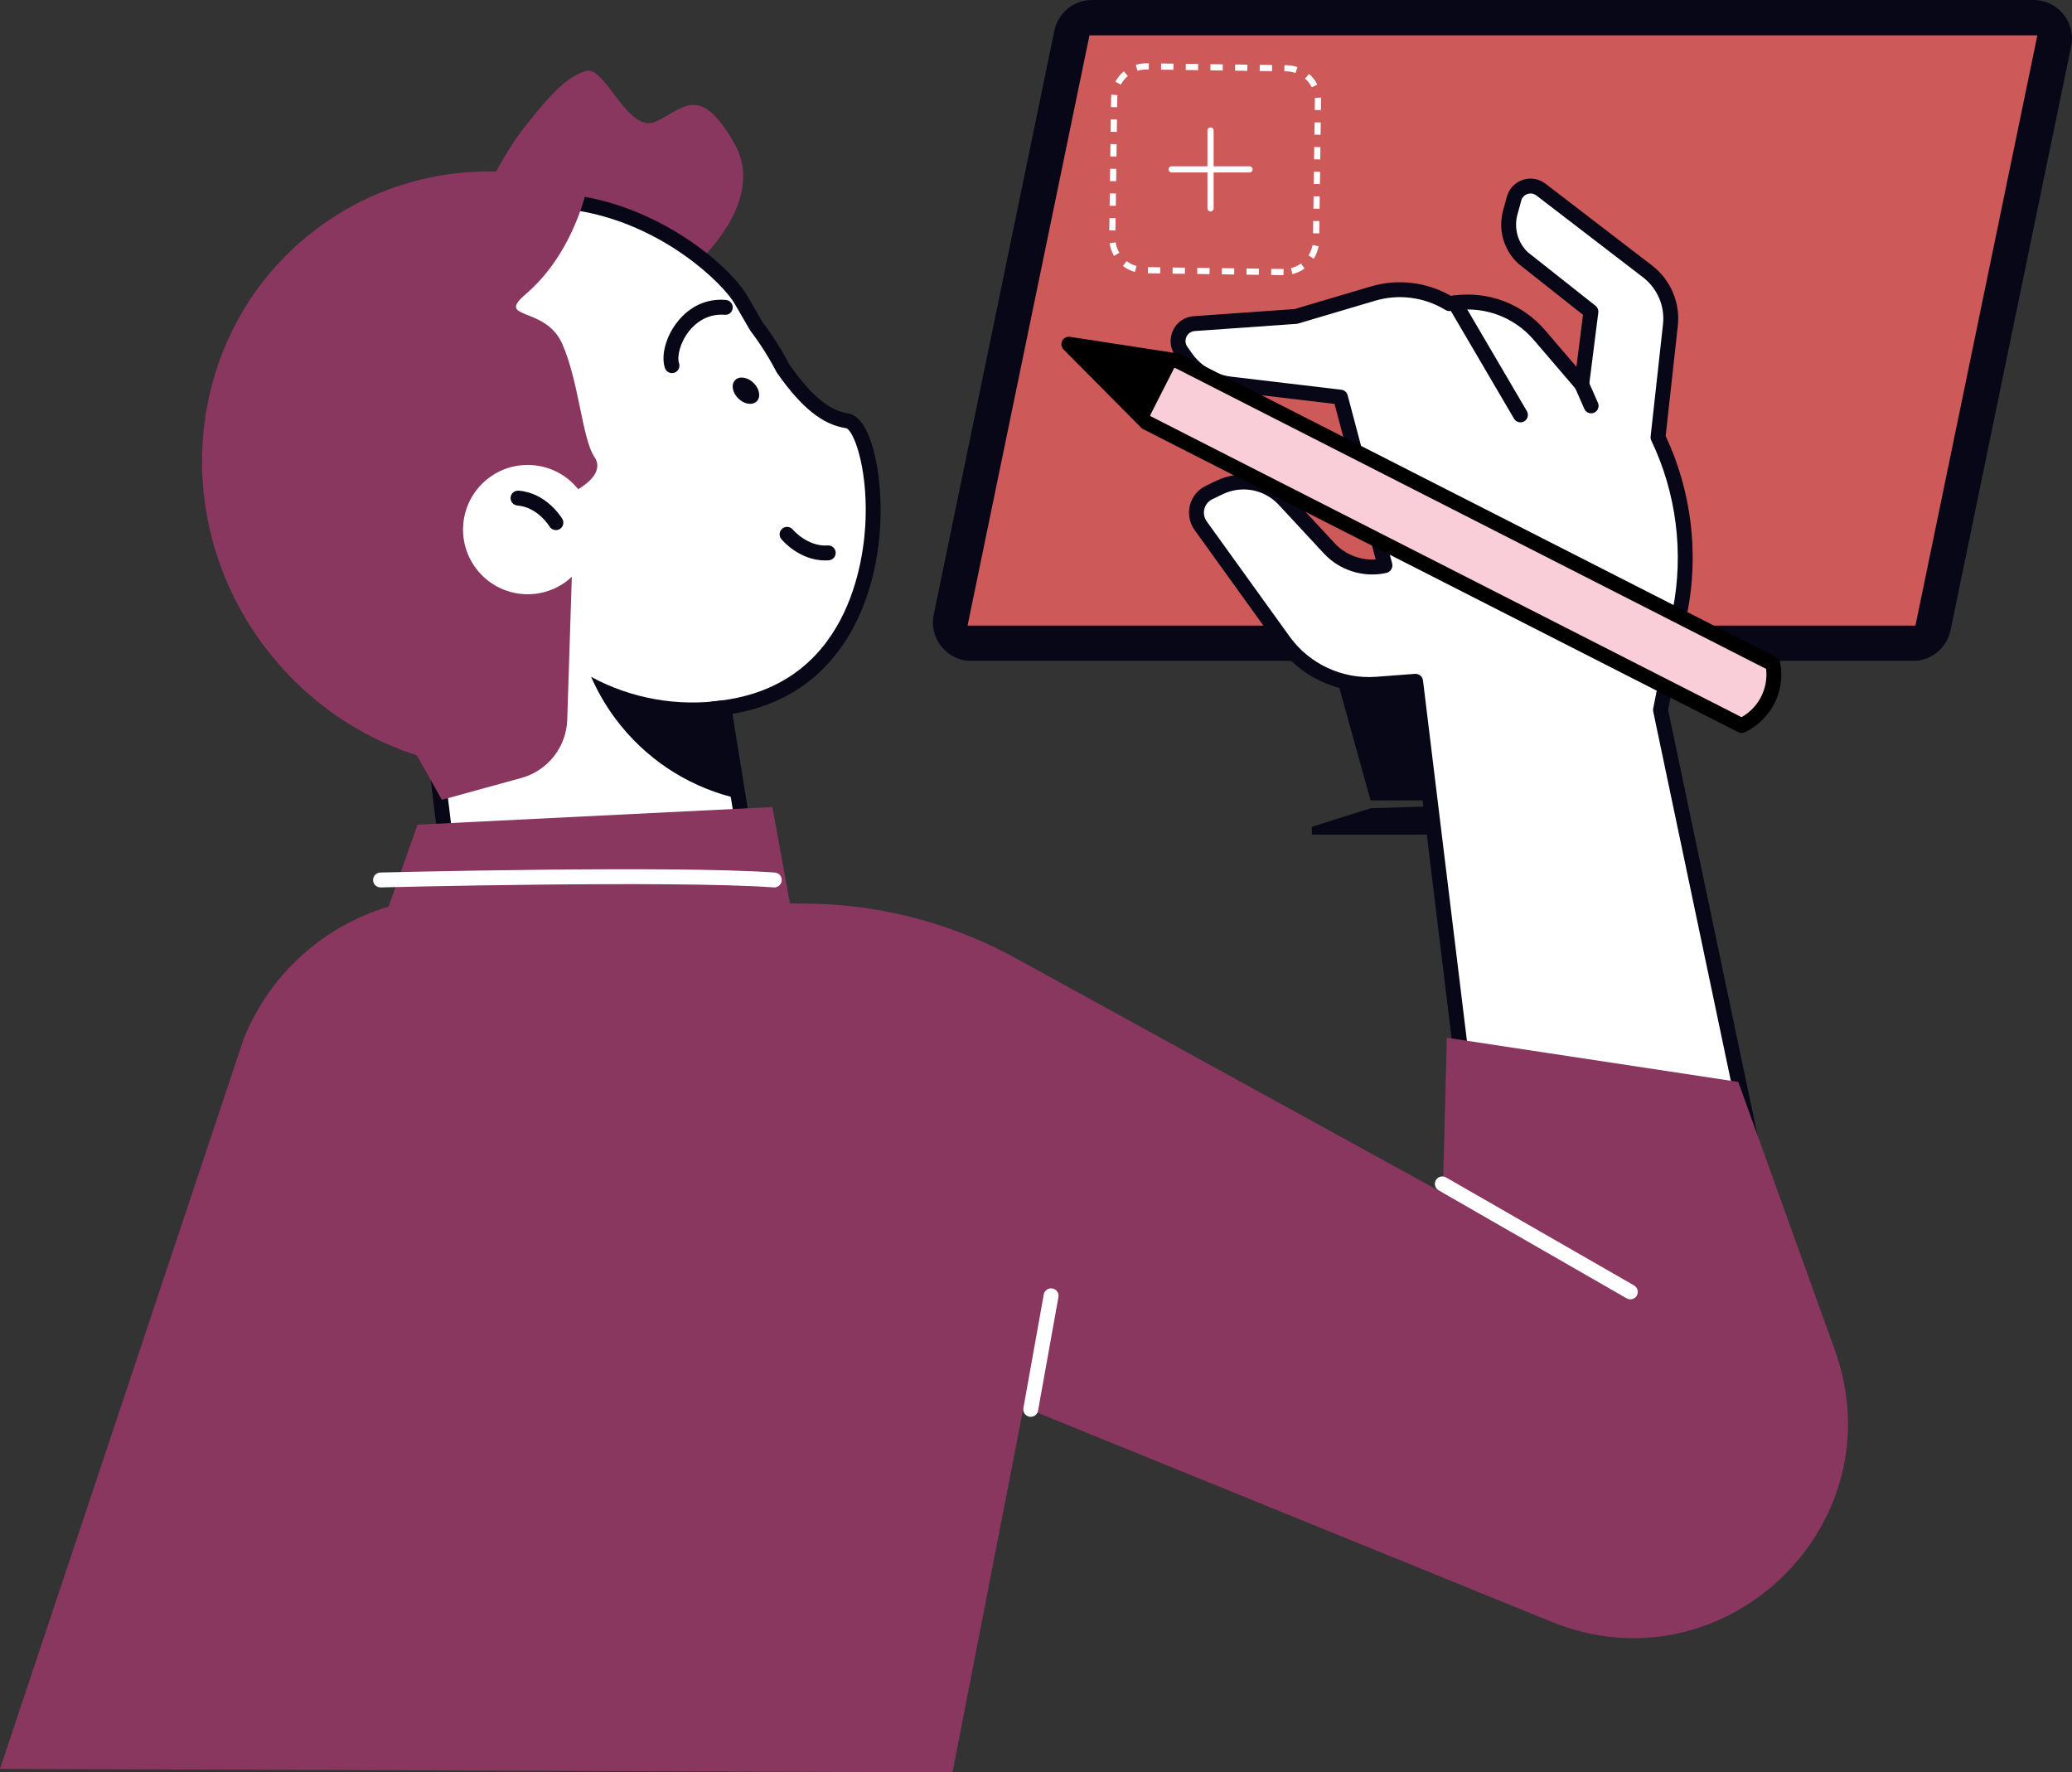 <?xml version="1.0" encoding="UTF-8" standalone="no"?>
<svg
   width="4522.473"
   height="3868.368"
   viewBox="0 0 4522.473 3868.369"
   version="1.1"
   xml:space="preserve"
   style="clip-rule:evenodd;fill-rule:evenodd;stroke-linejoin:round;stroke-miterlimit:2"
   id="svg46"
   xmlns="http://www.w3.org/2000/svg"
   xmlns:svg="http://www.w3.org/2000/svg"><rect x="0" y="0" width="4522.473" height="3868.369" fill="#333333" stroke="none"/><defs
   id="defs46"><clipPath
     clipPathUnits="userSpaceOnUse"
     id="clipPath320"><path
       d="M 0,1370.621 H 6602.935 V 0 H 0 Z"
       transform="translate(-4174.055,-427.284)"
       id="path320" /></clipPath><clipPath
     clipPathUnits="userSpaceOnUse"
     id="clipPath324"><path
       d="M 0,1370.621 H 6602.935 V 0 H 0 Z"
       transform="translate(-4174.055,-425.51)"
       id="path324" /></clipPath><clipPath
     clipPathUnits="userSpaceOnUse"
     id="clipPath326"><path
       d="M 0,1370.621 H 6602.935 V 0 H 0 Z"
       transform="translate(-4051.248,-458.875)"
       id="path326" /></clipPath><clipPath
     clipPathUnits="userSpaceOnUse"
     id="clipPath328"><path
       d="M 0,1370.621 H 6602.935 V 0 H 0 Z"
       transform="translate(-4049.868,-465.875)"
       id="path328" /></clipPath><clipPath
     clipPathUnits="userSpaceOnUse"
     id="clipPath330"><path
       d="M 0,1370.621 H 6602.935 V 0 H 0 Z"
       transform="translate(-4050.683,-466.875)"
       id="path330" /></clipPath><clipPath
     clipPathUnits="userSpaceOnUse"
     id="clipPath2298-1"><path
       d="M 0,1370.621 H 6602.935 V 0 H 0 Z"
       transform="translate(-3420.646,-321.093)"
       id="path2298-2" /></clipPath><clipPath
     clipPathUnits="userSpaceOnUse"
     id="clipPath2300-2"><path
       d="M 0,1370.621 H 6602.935 V 0 H 0 Z"
       transform="translate(-3375.482,-338.569)"
       id="path2300-1" /></clipPath><clipPath
     clipPathUnits="userSpaceOnUse"
     id="clipPath2302-8"><path
       d="M 0,1370.621 H 6602.935 V 0 H 0 Z"
       transform="translate(-3376.841,-307.832)"
       id="path2302-5" /></clipPath><clipPath
     clipPathUnits="userSpaceOnUse"
     id="clipPath2304-7"><path
       d="M 0,1370.621 H 6602.935 V 0 H 0 Z"
       transform="translate(-3367.35,-309.048)"
       id="path2304-9" /></clipPath><clipPath
     clipPathUnits="userSpaceOnUse"
     id="clipPath2306-2"><path
       d="M 0,1370.621 H 6602.935 V 0 H 0 Z"
       transform="translate(-3342.94,-275.381)"
       id="path2306-6" /></clipPath><clipPath
     clipPathUnits="userSpaceOnUse"
     id="clipPath2308-4"><path
       d="M 0,1370.621 H 6602.935 V 0 H 0 Z"
       transform="translate(-3342.94,-275.381)"
       id="path2308-9" /></clipPath><clipPath
     clipPathUnits="userSpaceOnUse"
     id="clipPath2310-0"><path
       d="M 0,1370.621 H 6602.935 V 0 H 0 Z"
       transform="translate(-3343.851,-274.723)"
       id="path2310-7" /></clipPath><clipPath
     clipPathUnits="userSpaceOnUse"
     id="clipPath2312-9"><path
       d="M 0,1370.621 H 6602.935 V 0 H 0 Z"
       transform="translate(-3516.95,-216.499)"
       id="path2312-3" /></clipPath><clipPath
     clipPathUnits="userSpaceOnUse"
     id="clipPath2314-3"><path
       d="M 0,1370.621 H 6602.935 V 0 H 0 Z"
       transform="translate(-3480.189,-240.77)"
       id="path2314-9" /></clipPath><clipPath
     clipPathUnits="userSpaceOnUse"
     id="clipPath2316-8"><path
       d="M 0,1370.621 H 6602.935 V 0 H 0 Z"
       transform="translate(-3518.599,-329.064)"
       id="path2316-1" /></clipPath><clipPath
     clipPathUnits="userSpaceOnUse"
     id="clipPath2318-2"><path
       d="M 0,1370.621 H 6602.935 V 0 H 0 Z"
       transform="translate(-3511.895,-262.076)"
       id="path2318-2" /></clipPath><clipPath
     clipPathUnits="userSpaceOnUse"
     id="clipPath2320-2"><path
       d="M 0,1370.621 H 6602.935 V 0 H 0 Z"
       transform="translate(-3511.894,-261.077)"
       id="path2320-0" /></clipPath><clipPath
     clipPathUnits="userSpaceOnUse"
     id="clipPath2322-3"><path
       d="M 0,1370.621 H 6602.935 V 0 H 0 Z"
       transform="translate(-3539.655,-332.914)"
       id="path2322-2" /></clipPath><clipPath
     clipPathUnits="userSpaceOnUse"
     id="clipPath2324-9"><path
       d="M 0,1370.621 H 6602.935 V 0 H 0 Z"
       transform="translate(-3505.518,-318.373)"
       id="path2324-1" /></clipPath><clipPath
     clipPathUnits="userSpaceOnUse"
     id="clipPath2326-1"><path
       d="M 0,1370.621 H 6602.935 V 0 H 0 Z"
       transform="translate(-3470.215,-289.29)"
       id="path2326-1" /></clipPath><clipPath
     clipPathUnits="userSpaceOnUse"
     id="clipPath2328-1"><path
       d="M 0,1370.621 H 6602.935 V 0 H 0 Z"
       transform="translate(-3506.371,-293.362)"
       id="path2328-1" /></clipPath><clipPath
     clipPathUnits="userSpaceOnUse"
     id="clipPath2330-1"><path
       d="M 0,1370.621 H 6602.935 V 0 H 0 Z"
       transform="translate(-3490.784,-314.447)"
       id="path2330-3" /></clipPath><clipPath
     clipPathUnits="userSpaceOnUse"
     id="clipPath2332-6"><path
       d="M 0,1370.621 H 6602.935 V 0 H 0 Z"
       transform="translate(-3481.873,-311.035)"
       id="path2332-0" /></clipPath><clipPath
     clipPathUnits="userSpaceOnUse"
     id="clipPath2334-8"><path
       d="M 0,1370.621 H 6602.935 V 0 H 0 Z"
       transform="translate(-3483.989,-270.497)"
       id="path2334-4" /></clipPath><clipPath
     clipPathUnits="userSpaceOnUse"
     id="clipPath2336-2"><path
       d="M 0,1370.621 H 6602.935 V 0 H 0 Z"
       transform="translate(-3581.024,-129.13)"
       id="path2336-5" /></clipPath><clipPath
     clipPathUnits="userSpaceOnUse"
     id="clipPath2338-5"><path
       d="M 0,1370.621 H 6602.935 V 0 H 0 Z"
       transform="translate(-3443.564,-176.717)"
       id="path2338-0" /></clipPath><clipPath
     clipPathUnits="userSpaceOnUse"
     id="clipPath2340-8"><path
       d="M 0,1370.621 H 6602.935 V 0 H 0 Z"
       transform="translate(-3361.02,-189.975)"
       id="path2340-2" /></clipPath><clipPath
     clipPathUnits="userSpaceOnUse"
     id="clipPath2342-7"><path
       d="M 0,1370.621 H 6602.935 V 0 H 0 Z"
       transform="translate(-3473.308,-234.226)"
       id="path2342-5" /></clipPath><clipPath
     clipPathUnits="userSpaceOnUse"
     id="clipPath2344-5"><path
       d="M 0,1370.621 H 6602.935 V 0 H 0 Z"
       transform="translate(-3477.048,-245.381)"
       id="path2344-8" /></clipPath><clipPath
     clipPathUnits="userSpaceOnUse"
     id="clipPath204-5"><path
       d="M 0,1370.621 H 6602.935 V 0 H 0 Z"
       transform="translate(-3315.414,-354.467)"
       id="path204-4" /></clipPath><clipPath
     clipPathUnits="userSpaceOnUse"
     id="clipPath206-4"><path
       d="M 0,1370.621 H 6602.935 V 0 H 0 Z"
       transform="translate(-3328.255,-354.467)"
       id="path206-4" /></clipPath><clipPath
     clipPathUnits="userSpaceOnUse"
     id="clipPath208-5"><path
       d="M 0,1370.621 H 6602.935 V 0 H 0 Z"
       transform="translate(-3341.096,-354.467)"
       id="path208-8" /></clipPath><clipPath
     clipPathUnits="userSpaceOnUse"
     id="clipPath2364"><path
       d="M 0,1370.621 H 6602.935 V 0 H 0 Z"
       transform="translate(-5472.999,-532.113)"
       id="path2364" /></clipPath><clipPath
     clipPathUnits="userSpaceOnUse"
     id="clipPath2406"><path
       d="M 0,1370.621 H 6602.935 V 0 H 0 Z"
       transform="translate(-5485.031,-512.496)"
       id="path2406" /></clipPath><clipPath
     clipPathUnits="userSpaceOnUse"
     id="clipPath2408"><path
       d="M 0,1370.621 H 6602.935 V 0 H 0 Z"
       transform="translate(-5485.031,-486.223)"
       id="path2408" /></clipPath><clipPath
     clipPathUnits="userSpaceOnUse"
     id="clipPath2410"><path
       d="M 0,1370.621 H 6602.935 V 0 H 0 Z"
       transform="translate(-5497.668,-499.86)"
       id="path2410" /></clipPath><clipPath
     clipPathUnits="userSpaceOnUse"
     id="clipPath2412"><path
       d="M 0,1370.621 H 6602.935 V 0 H 0 Z"
       transform="translate(-5497.668,-498.86)"
       id="path2412" /></clipPath></defs>
    
    
    
    
    
    
    
    
    
    
    
    
    
    
    
    
    
    
    
    
    
    
    
    
    
    
    
    
    
    
    
    
    
    
    
    
    
    
    
    
    
    
    
    
    
    
<path
   id="path319"
   d="m 0,0 h -55.867 l 13.302,47.886 h 55.867 z"
   style="fill:#080717 icc-color(sRGB-IEC61966-2, 0.1, 0.031, 0.027, 0.09);fill-opacity:1;fill-rule:nonzero;stroke:none"
   transform="matrix(-9.639,0,0,-9.639,2991.531,1747.009)"
   clip-path="url(#clipPath320)" /><path
   id="path323"
   d="M 0,0 -55.867,1.773 V 0 l 13.302,-5.986 h 55.867 v 1.774 z"
   style="fill:#080717 icc-color(sRGB-IEC61966-2, 0.1, 0.031, 0.027, 0.09);fill-opacity:1;fill-rule:nonzero;stroke:none"
   transform="matrix(-9.639,0,0,-9.639,2991.531,1764.104)"
   clip-path="url(#clipPath324)" /><path
   id="path325"
   d="m 0,0 h 213.221 c 5.509,0 9.629,5.058 8.515,10.453 l -27.319,132.259 c -0.834,4.038 -4.39,6.935 -8.514,6.935 H -27.319 c -5.509,0 -9.629,-5.058 -8.514,-10.453 L -8.515,6.936 C -7.681,2.897 -4.124,0 0,0"
   style="fill:#080717 icc-color(sRGB-IEC61966-2, 0.1, 0.031, 0.027, 0.09);fill-opacity:1;fill-rule:nonzero;stroke:none"
   transform="matrix(-9.639,0,0,-9.639,4175.303,1442.491)"
   clip-path="url(#clipPath326)" /><path
   id="path327"
   d="M 0,0 -28.019,135.648 H 188.663 L 216.682,0 Z"
   style="fill:#ce5959;fill-opacity:1;fill-rule:nonzero;stroke:none"
   transform="matrix(-9.639,0,0,-9.639,4188.605,1375.015)"
   clip-path="url(#clipPath328)" /><path
   id="path329"
   d="M 0,0 H 214.64 L 187.034,133.647 H -27.605 Z M 215.867,-2 H -0.814 c -0.475,0 -0.884,0.333 -0.98,0.798 l -28.018,135.647 c -0.061,0.294 0.014,0.601 0.204,0.834 0.19,0.233 0.474,0.368 0.775,0.368 h 216.682 c 0.474,0 0.883,-0.333 0.979,-0.797 L 216.847,-0.798 c 0.06,-0.294 -0.014,-0.6 -0.204,-0.834 C 216.453,-1.864 216.168,-2 215.867,-2"
   style="fill:#080717 icc-color(sRGB-IEC61966-2, 0.1, 0.031, 0.027, 0.09);fill-opacity:1;fill-rule:nonzero;stroke:none"
   transform="matrix(-9.639,0,0,-9.639,4180.756,1365.374)"
   clip-path="url(#clipPath330)" /><path
   id="path2297"
   d="m 0,0 -13.646,0.963 -10.359,3.07 c -3.393,1.005 -7.052,0.55 -10.096,-1.255 l -0.158,-0.094 -0.724,0.099 c -4.28,0.584 -8.563,-1.044 -11.372,-4.325 l -5.674,-6.624 -1.237,9.78 9.082,7.181 c 1.682,1.567 2.353,3.938 1.742,6.154 l -0.508,1.843 c -0.433,1.567 -2.313,2.197 -3.602,1.208 L -60.883,6.998 c -2.204,-1.692 -3.365,-4.413 -3.059,-7.176 l 1.665,-15.093 c -3.483,-7.26 -4.521,-15.453 -2.958,-23.353 l 2.624,-13.258 -12.137,-57.758 37.687,1.386 7.341,60.225 5.252,-0.399 c 4.879,-0.371 9.6,1.826 12.458,5.797 l 11.151,15.489 c 1.094,1.519 0.549,3.659 -1.139,4.469 l -1.384,0.664 c -2.949,1.417 -6.477,0.747 -8.701,-1.652 l -6.047,-6.518 c -1.892,-2.04 -4.723,-2.926 -7.44,-2.328 l -0.044,0.009 5.983,22.628 14.771,1.753 c 2.43,0.289 4.622,1.599 6.026,3.603 l 0.586,0.836 C 2.796,-2.188 1.815,-0.128 0,0"
   style="fill:#ffffff;fill-opacity:1;fill-rule:nonzero;stroke:none"
   transform="matrix(-16.253,0,0,-16.253,2606.681,706.321)"
   clip-path="url(#clipPath2298-1)" /><path
   id="path2299"
   d="M 0,0 C -0.278,0 -0.548,-0.092 -0.779,-0.269 L -15.11,-11.27 c -1.914,-1.471 -2.939,-3.875 -2.674,-6.274 l 1.665,-15.093 c 0.021,-0.185 -0.011,-0.373 -0.092,-0.542 -3.368,-7.018 -4.39,-15.09 -2.879,-22.726 l 2.624,-13.258 c 0.027,-0.132 0.026,-0.269 -0.002,-0.4 l -11.874,-56.507 35.555,1.308 7.238,59.378 c 0.065,0.531 0.538,0.902 1.069,0.876 l 5.252,-0.398 c 4.498,-0.336 8.934,1.72 11.571,5.384 l 11.151,15.488 c 0.348,0.483 0.463,1.092 0.316,1.67 -0.148,0.577 -0.54,1.056 -1.078,1.314 l -1.383,0.664 c -2.569,1.232 -5.598,0.658 -7.535,-1.43 l -6.047,-6.518 c -2.123,-2.289 -5.339,-3.297 -8.388,-2.625 -0.266,0.059 -0.519,0.228 -0.661,0.46 -0.141,0.232 -0.204,0.518 -0.135,0.781 l 5.984,22.628 c 0.105,0.397 0.441,0.689 0.849,0.737 l 14.771,1.753 c 2.144,0.255 4.085,1.416 5.324,3.185 l 0.586,0.836 c 0.281,0.4 0.323,0.903 0.112,1.346 -0.21,0.441 -0.627,0.725 -1.115,0.76 l -13.646,0.963 c -0.073,0.005 -0.144,0.018 -0.214,0.038 l -10.359,3.071 c -3.117,0.924 -6.507,0.503 -9.301,-1.157 l -0.157,-0.092 c -0.195,-0.117 -0.422,-0.161 -0.646,-0.132 l -0.725,0.098 c -3.96,0.54 -7.878,-0.949 -10.478,-3.983 l -5.673,-6.625 c -0.258,-0.301 -0.669,-0.422 -1.047,-0.308 -0.379,0.114 -0.656,0.441 -0.705,0.833 l -1.237,9.781 c -0.044,0.346 0.097,0.692 0.372,0.909 l 9.082,7.181 c 1.353,1.264 1.912,3.24 1.398,5.104 L 1.25,-0.949 C 1.134,-0.529 0.83,-0.208 0.416,-0.069 0.278,-0.023 0.138,0 0,0 m -29.584,-128.116 c -0.294,0 -0.574,0.13 -0.765,0.355 -0.198,0.236 -0.277,0.549 -0.213,0.851 l 12.095,57.558 -2.585,13.058 c -1.575,7.964 -0.54,16.375 2.914,23.721 l -1.634,14.81 c -0.342,3.089 0.978,6.185 3.444,8.078 L -1.997,1.317 c 0.87,0.667 2.01,0.857 3.049,0.51 C 2.091,1.479 2.886,0.64 3.178,-0.418 L 3.686,-2.261 C 4.399,-4.845 3.624,-7.586 1.662,-9.412 l -8.701,-6.884 0.883,-6.98 4.205,4.91 c 3.044,3.553 7.629,5.294 12.267,4.665 l 0.381,-0.052 c 3.244,1.871 7.149,2.333 10.746,1.27 l 10.254,-3.039 13.537,-0.956 c 1.217,-0.085 2.256,-0.794 2.781,-1.895 0.525,-1.102 0.42,-2.355 -0.28,-3.355 l -0.586,-0.835 c -1.566,-2.234 -4.018,-3.701 -6.727,-4.023 l -14.095,-1.673 -5.523,-20.885 c 2.074,-0.129 4.092,0.655 5.497,2.169 l 6.047,6.518 c 2.537,2.736 6.502,3.489 9.867,1.874 l 1.383,-0.664 c 1.072,-0.515 1.856,-1.471 2.15,-2.623 0.294,-1.152 0.064,-2.367 -0.631,-3.332 L 33.966,-60.69 c -3.042,-4.226 -8.158,-6.604 -13.345,-6.21 l -4.3,0.326 -7.225,-59.277 c -0.06,-0.488 -0.465,-0.86 -0.956,-0.877 l -37.687,-1.387 c -0.013,-0.001 -0.025,-0.001 -0.037,-0.001"
   style="fill:#080717 icc-color(sRGB-IEC61966-2, 0.1, 0.031, 0.027, 0.09);fill-opacity:1;fill-rule:nonzero;stroke:none"
   transform="matrix(-16.253,0,0,-16.253,3340.75,422.286)"
   clip-path="url(#clipPath2300-2)" /><path
   id="path2301"
   d="m 0,0 c -0.172,0 -0.346,0.044 -0.505,0.138 -0.476,0.279 -0.636,0.891 -0.357,1.368 l 8.821,15.045 c 0.279,0.477 0.892,0.636 1.369,0.356 0.476,-0.279 0.636,-0.891 0.357,-1.368 L 0.864,0.494 C 0.678,0.177 0.343,0 0,0"
   style="fill:#080717 icc-color(sRGB-IEC61966-2, 0.1, 0.031, 0.027, 0.09);fill-opacity:1;fill-rule:nonzero;stroke:none"
   transform="matrix(-16.253,0,0,-16.253,3318.663,921.87)"
   clip-path="url(#clipPath2302-8)" /><path
   id="path2303"
   d="M 0,0 C -0.134,0 -0.271,0.027 -0.402,0.085 -0.908,0.307 -1.137,0.897 -0.915,1.402 L 0.351,4.281 C 0.574,4.788 1.163,5.017 1.669,4.794 2.175,4.572 2.404,3.981 2.182,3.477 L 0.916,0.598 C 0.751,0.223 0.384,0 0,0"
   style="fill:#080717 icc-color(sRGB-IEC61966-2, 0.1, 0.031, 0.027, 0.09);fill-opacity:1;fill-rule:nonzero;stroke:none"
   transform="matrix(-16.253,0,0,-16.253,3472.919,902.093)"
   clip-path="url(#clipPath2304-7)" /><path
   id="path2305"
   d="M 0,0 79.918,40.699 94.553,42.951 84.125,32.438 4.207,-8.261 C 1.089,-6.784 -0.639,-3.39 0,0"
   style="fill:#000000;fill-opacity:1;fill-rule:nonzero;stroke:none"
   transform="matrix(-16.253,0,0,-16.253,3869.667,1449.302)"
   clip-path="url(#clipPath2306-2)" /><path
   id="path2307"
   d="M 0,0 79.918,40.699 84.125,32.438 4.207,-8.261 C 1.089,-6.784 -0.639,-3.39 0,0"
   style="fill:#faced8;fill-opacity:1;fill-rule:nonzero;stroke:none"
   transform="matrix(-16.253,0,0,-16.253,3869.667,1449.302)"
   clip-path="url(#clipPath2308-4)" /><path
   id="path2309"
   d="m 0,0 c -0.301,-2.623 1.001,-5.181 3.299,-6.48 l 79.319,40.394 8.178,8.245 -11.479,-1.766 z m 3.296,-8.604 c -0.146,0 -0.293,0.033 -0.428,0.097 -3.527,1.67 -5.485,5.515 -4.762,9.351 0.058,0.304 0.253,0.564 0.529,0.705 l 79.918,40.699 c 0.095,0.049 0.197,0.082 0.302,0.098 l 14.635,2.251 c 0.424,0.063 0.847,-0.149 1.043,-0.534 0.196,-0.385 0.123,-0.852 -0.181,-1.159 L 83.924,32.392 C 83.85,32.316 83.763,32.253 83.668,32.205 L 3.75,-8.494 C 3.607,-8.567 3.452,-8.604 3.296,-8.604"
   style="fill:#000000;fill-opacity:1;fill-rule:nonzero;stroke:none"
   transform="matrix(-16.253,0,0,-16.253,3854.857,1459.994)"
   clip-path="url(#clipPath2310-0)" /><path
   id="path2311"
   d="m 0,0 -37.854,23.777 6.649,41.252 38.297,-6.173 z"
   style="fill:#ffffff;fill-opacity:1;fill-rule:nonzero;stroke:none"
   transform="matrix(-16.253,0,0,-16.253,1041.416,2406.33)"
   clip-path="url(#clipPath2312-9)" /><path
   id="path2313"
   d="m 0,0 35.958,-22.585 6.787,56.336 -36.361,5.86 z m 36.762,-25.271 c -0.186,0 -0.37,0.052 -0.532,0.154 L -1.625,-1.341 c -0.339,0.214 -0.519,0.609 -0.455,1.006 l 6.649,41.252 c 0.042,0.262 0.186,0.496 0.402,0.651 0.214,0.157 0.482,0.221 0.744,0.177 l 38.297,-6.173 c 0.53,-0.086 0.898,-0.574 0.834,-1.106 L 37.754,-24.39 c -0.041,-0.34 -0.253,-0.635 -0.562,-0.783 -0.136,-0.065 -0.283,-0.098 -0.43,-0.098"
   style="fill:#080717 icc-color(sRGB-IEC61966-2, 0.1, 0.031, 0.027, 0.09);fill-opacity:1;fill-rule:nonzero;stroke:none"
   transform="matrix(-16.253,0,0,-16.253,1638.915,2011.846)"
   clip-path="url(#clipPath2314-3)" /><path
   id="path2315"
   d="m 0,0 c 0,0 -21.065,-11.769 -25.474,-9.001 -4.408,2.768 -14.629,11.977 -9.971,20.145 4.657,8.168 6.853,4.608 10.567,2.913 3.713,-1.695 6.798,7.532 9.313,6.813 2.515,-0.719 4.696,-2.938 8.489,-7.799 C -3.282,8.21 0,0 0,0"
   style="fill:#89375f;fill-opacity:1;fill-rule:nonzero;stroke:none"
   transform="matrix(-16.253,0,0,-16.253,1026.74,494)"
   clip-path="url(#clipPath2316-8)" /><path
   id="path2317"
   d="M 0,0 C 9.283,1.172 18.24,5.86 24.716,13.813 37.801,29.881 35.5,52.827 20.232,65.85 c -25.048,21.367 -47.544,1.691 -50.595,-3.61 -0.715,-1.243 -1.409,-2.443 -2.091,-3.6 -1.372,-1.806 -2.562,-3.694 -3.568,-5.643 -2.729,-3.9 -5.437,-6.56 -8.593,-7.027 -4.832,-0.715 -8.878,-36.403 17.947,-38.681 z"
   style="fill:#ffffff;fill-opacity:1;fill-rule:nonzero;stroke:none"
   transform="matrix(-16.253,0,0,-16.253,1123.572,1665.547)"
   clip-path="url(#clipPath2318-2)" /><path
   id="path2319"
   d="m 0,0 c -0.496,0 -0.927,0.369 -0.991,0.875 -0.069,0.548 0.32,1.048 0.867,1.117 9.423,1.189 17.969,5.966 24.066,13.452 12.645,15.529 10.731,37.775 -4.358,50.645 -9.022,7.695 -18.547,10.746 -28.311,9.055 -11.41,-1.973 -19.324,-9.895 -20.768,-12.404 -0.717,-1.245 -1.412,-2.448 -2.097,-3.608 -0.019,-0.034 -0.041,-0.067 -0.065,-0.097 -1.321,-1.739 -2.49,-3.589 -3.476,-5.497 -0.02,-0.04 -0.044,-0.078 -0.069,-0.114 -3.278,-4.685 -6.135,-6.981 -9.265,-7.444 -0.92,-0.135 -2.873,-4.859 -2.647,-12.127 0.168,-5.37 2.143,-23.006 20.531,-24.568 0.551,-0.047 0.959,-0.53 0.913,-1.081 -0.047,-0.55 -0.532,-0.964 -1.081,-0.911 -7.623,0.647 -13.477,3.915 -17.401,9.715 -2.999,4.433 -4.762,10.393 -4.961,16.782 -0.206,6.617 1.365,13.727 4.353,14.169 2.53,0.374 4.962,2.397 7.881,6.558 1.023,1.971 2.232,3.882 3.594,5.68 0.671,1.14 1.354,2.32 2.057,3.541 2.127,3.696 10.811,11.414 22.161,13.376 C 1.309,78.912 11.387,75.711 20.882,67.61 36.805,54.028 38.83,30.56 25.493,14.181 19.07,6.295 10.062,1.261 0.126,0.008 0.084,0.003 0.042,0 0,0"
   style="fill:#080717 icc-color(sRGB-IEC61966-2, 0.1, 0.031, 0.027, 0.09);fill-opacity:1;fill-rule:nonzero;stroke:none"
   transform="matrix(-16.253,0,0,-16.253,1123.594,1681.795)"
   clip-path="url(#clipPath2320-2)" /><path
   id="path2321"
   d="m 0,0 c -10.398,8.467 -23.944,10.565 -36.136,6.868 3.309,-1.466 6.466,-3.352 9.376,-5.721 19.745,-16.079 21.081,-47.129 2.984,-69.353 -1.005,-1.234 -2.054,-2.407 -3.133,-3.534 11.779,0.017 23.599,5.251 31.773,15.289 C 19.058,-39.02 16.881,-13.746 0,0"
   style="fill:#89375f;fill-opacity:1;fill-rule:nonzero;stroke:none"
   transform="matrix(-16.253,0,0,-16.253,672.384,514.201)"
   clip-path="url(#clipPath2322-3)" /><path
   id="path2323"
   d="m 0,0 c 2.269,5.15 9.032,3.142 4.91,6.674 -7.797,6.68 -8.942,17.699 -8.942,17.699 22.574,1.832 38.905,-34.4 38.905,-34.4 l -13.457,-41.878 -5.247,-9.326 -10.677,2.938 c -3.545,0.976 -6.042,4.146 -6.16,7.821 l -0.616,19.199 c 0.144,-0.135 0.287,-0.272 0.443,-0.399 3.718,-3.028 9.187,-2.469 12.215,1.25 3.028,3.718 2.468,9.187 -1.25,12.215 -3.719,3.028 -9.187,2.468 -12.215,-1.25 -0.017,-0.021 -0.03,-0.043 -0.047,-0.063 -1.081,0.638 -3.512,2.359 -2.189,4.323 C -2.653,-12.711 -2.269,-5.15 0,0"
   style="fill:#89375f;fill-opacity:1;fill-rule:nonzero;stroke:none"
   transform="matrix(-16.253,0,0,-16.253,1227.22,750.54)"
   clip-path="url(#clipPath2324-9)" /><path
   id="path2325"
   d="m 0,0 c -0.16,0 -0.322,0.005 -0.488,0.018 -0.551,0.04 -0.965,0.518 -0.925,1.069 0.04,0.551 0.516,0.967 1.071,0.925 C 2.373,1.824 4.323,4.121 4.343,4.144 4.693,4.569 5.322,4.632 5.749,4.281 6.175,3.932 6.239,3.306 5.891,2.878 5.792,2.756 3.504,0 0,0"
   style="fill:#080717 icc-color(sRGB-IEC61966-2, 0.1, 0.031, 0.027, 0.09);fill-opacity:1;fill-rule:nonzero;stroke:none"
   transform="matrix(-16.253,0,0,-16.253,1801.02,1223.241)"
   clip-path="url(#clipPath2326-1)" /><path
   id="path2327"
   d="M 0,0 C -0.173,0 -0.349,0.045 -0.508,0.14 -0.982,0.42 -1.14,1.03 -0.861,1.505 -0.777,1.647 1.233,4.998 5.011,5.299 5.569,5.333 6.043,4.931 6.087,4.381 6.13,3.83 5.72,3.349 5.169,3.305 2.445,3.088 0.877,0.515 0.861,0.488 0.674,0.175 0.341,0 0,0"
   style="fill:#080717 icc-color(sRGB-IEC61966-2, 0.1, 0.031, 0.027, 0.09);fill-opacity:1;fill-rule:nonzero;stroke:none"
   transform="matrix(-16.253,0,0,-16.253,1213.367,1157.052)"
   clip-path="url(#clipPath2328-1)" /><path
   id="path2329"
   d="M 0,0 C -0.103,0 -0.208,0.016 -0.311,0.05 -0.836,0.222 -1.122,0.786 -0.95,1.312 -0.651,2.227 -1.074,4.098 -2.301,5.647 -3.02,6.552 -4.596,8.029 -7.075,7.829 -7.63,7.775 -8.11,8.19 -8.157,8.739 c -0.047,0.551 0.36,1.035 0.91,1.082 2.534,0.23 4.842,-0.823 6.513,-2.932 C 0.814,4.936 1.506,2.386 0.95,0.689 0.812,0.268 0.421,0 0,0"
   style="fill:#080717 icc-color(sRGB-IEC61966-2, 0.1, 0.031, 0.027, 0.09);fill-opacity:1;fill-rule:nonzero;stroke:none"
   transform="matrix(-16.253,0,0,-16.253,1466.706,814.352)"
   clip-path="url(#clipPath2330-1)" /><path
   id="path2331"
   d="m 0,0 c -0.805,-0.784 -1.915,-0.949 -2.479,-0.369 -0.564,0.579 -0.368,1.684 0.437,2.467 0.805,0.784 1.915,0.949 2.479,0.37 C 1.001,1.888 0.805,0.784 0,0"
   style="fill:#080717 icc-color(sRGB-IEC61966-2, 0.1, 0.031, 0.027, 0.09);fill-opacity:1;fill-rule:nonzero;stroke:none"
   transform="matrix(-16.253,0,0,-16.253,1611.542,869.806)"
   clip-path="url(#clipPath2332-6)" /><path
   id="path2333"
   d="m 0,0 -2.128,-13.203 c 5.991,1.359 11.59,4.65 15.77,9.783 1.671,2.052 3.002,4.27 4.013,6.582 C 12.246,0.222 6.033,-0.857 0,0"
   style="fill:#080717 icc-color(sRGB-IEC61966-2, 0.1, 0.031, 0.027, 0.09);fill-opacity:1;fill-rule:nonzero;stroke:none"
   transform="matrix(-16.253,0,0,-16.253,1577.152,1528.678)"
   clip-path="url(#clipPath2334-8)" /><path
   id="path2335"
   d="m 0,0 -32.716,98 c -4.66,11.684 -16.064,19.264 -28.64,19.037 l -48.328,-0.871 c -9.557,-0.296 -18.901,-2.898 -27.235,-7.585 l -56.842,-31.235 -0.542,20.837 -39.135,-5.932 -12.965,-35.999 c -8.462,-23.496 14.891,-45.919 38.024,-36.51 l 70.92,28.845 9.541,-49.056 z"
   style="fill:#89375f;fill-opacity:1;fill-rule:nonzero;stroke:none"
   transform="matrix(-16.253,0,0,-16.253,0,3860.746)"
   clip-path="url(#clipPath2336-2)" /><path
   id="path2337"
   d="m 0,0 c -0.475,0 -0.896,0.34 -0.983,0.823 l -2.736,15.253 c -0.098,0.544 0.264,1.064 0.807,1.161 0.545,0.099 1.063,-0.263 1.162,-0.807 L 0.985,1.177 C 1.083,0.633 0.721,0.113 0.178,0.016 0.118,0.005 0.059,0 0,0"
   style="fill:#ffffff icc-color(sRGB-IEC61966-2, 0.1, 1, 1, 1);fill-opacity:1;fill-rule:nonzero;stroke:none"
   transform="matrix(-16.253,0,0,-16.253,2249.74,3092.396)"
   clip-path="url(#clipPath2338-5)" /><path
   id="path2339"
   d="m 0,0 c -0.346,0 -0.683,0.18 -0.868,0.502 -0.275,0.478 -0.11,1.09 0.369,1.365 l 25.247,14.504 c 0.478,0.274 1.089,0.11 1.365,-0.369 0.275,-0.479 0.11,-1.09 -0.369,-1.365 L 0.497,0.133 C 0.34,0.043 0.169,0 0,0"
   style="fill:#ffffff icc-color(sRGB-IEC61966-2, 0.1, 1, 1, 1);fill-opacity:1;fill-rule:nonzero;stroke:none"
   transform="matrix(-16.253,0,0,-16.253,3558.451,2835.953)"
   clip-path="url(#clipPath2340-8)" /><path
   id="path2341"
   d="M 0,0 3.99,21.948 51.645,19.581 57.862,1.995 Z"
   style="fill:#89375f;fill-opacity:1;fill-rule:nonzero;stroke:none"
   transform="matrix(-16.253,0,0,-16.253,1750.752,2118.207)"
   clip-path="url(#clipPath2342-7)" /><path
   id="path2343"
   d="M 0,0 C -0.52,0 -0.959,0.402 -0.997,0.929 -1.036,1.479 -0.621,1.958 -0.07,1.997 13.784,2.988 52.511,2.008 52.901,2 53.453,1.985 53.889,1.526 53.875,0.975 53.861,0.431 53.416,0 52.875,0 H 52.849 C 52.461,0.011 13.83,0.984 0.072,0.003 0.048,0.001 0.024,0 0,0"
   style="fill:#ffffff;fill-opacity:1;fill-rule:nonzero;stroke:none"
   transform="matrix(-16.253,0,0,-16.253,1689.953,1936.897)"
   clip-path="url(#clipPath2344-5)" /><g
   id="g2"
   transform="matrix(46.073,0,0,46.073,-2399.45,-6728.975)"
   style="display:none;fill:#ffffff"><path
     id="path203"
     d="m 0,0 c -1.553,0 -2.816,-1.263 -2.816,-2.815 0,-1.553 1.263,-2.816 2.816,-2.816 1.552,0 2.815,1.263 2.815,2.816 C 2.815,-1.263 1.552,0 0,0 m 0,-7.631 c -2.655,0 -4.816,2.16 -4.816,4.816 C -4.816,-0.16 -2.655,2 0,2 2.655,2 4.815,-0.16 4.815,-2.815 4.815,-5.471 2.655,-7.631 0,-7.631"
     style="fill:#ffffff;fill-opacity:1;fill-rule:nonzero;stroke:none"
     transform="matrix(0.353,0,0,-0.353,135.314,149.931)"
     clip-path="url(#clipPath204-5)" /><path
     id="path205"
     d="m 0,0 c -1.552,0 -2.815,-1.263 -2.815,-2.815 0,-1.553 1.263,-2.816 2.815,-2.816 1.552,0 2.815,1.263 2.815,2.816 C 2.815,-1.263 1.552,0 0,0 m 0,-7.631 c -2.655,0 -4.815,2.16 -4.815,4.816 C -4.815,-0.16 -2.655,2 0,2 2.655,2 4.815,-0.16 4.815,-2.815 4.815,-5.471 2.655,-7.631 0,-7.631"
     style="fill:#ffffff;fill-opacity:1;fill-rule:nonzero;stroke:none"
     transform="matrix(0.353,0,0,-0.353,139.844,149.931)"
     clip-path="url(#clipPath206-4)" /><path
     id="path207"
     d="m 0,0 c -1.552,0 -2.815,-1.263 -2.815,-2.815 0,-1.553 1.263,-2.816 2.815,-2.816 1.553,0 2.816,1.263 2.816,2.816 C 2.816,-1.263 1.553,0 0,0 m 0,-7.631 c -2.655,0 -4.815,2.16 -4.815,4.816 C -4.815,-0.16 -2.655,2 0,2 2.655,2 4.816,-0.16 4.816,-2.815 4.816,-5.471 2.655,-7.631 0,-7.631"
     style="fill:#ffffff;fill-opacity:1;fill-rule:nonzero;stroke:none"
     transform="matrix(0.353,0,0,-0.353,144.374,149.931)"
     clip-path="url(#clipPath208-5)" /></g><g
   id="g3"
   transform="matrix(46.073,0,0,46.073,-2526.609,-4931.393)"
   style="fill:#ffffff"><path
     id="path2363"
     d="m 0,0 -4,0.055 0.028,2 L 0.027,2 Z m 8,-0.109 -4,0.054 0.027,2 4,-0.054 z m 7.999,-0.11 -4,0.055 0.027,2 4,-0.055 z m -27.633,-0.097 -0.602,1.908 c 1.11,0.349 2.266,0.527 3.437,0.527 l 0.827,-0.01 -0.027,-2 -0.8,0.01 c -0.967,0 -1.92,-0.146 -2.835,-0.435 m 35.632,-0.012 -4,0.055 0.027,2 4,-0.055 z m 7.999,-0.108 -3.999,0.054 0.027,2 3.999,-0.054 z m 7.617,-0.59 c -0.958,0.336 -1.963,0.512 -2.988,0.526 l -0.63,0.009 0.028,2 0.63,-0.009 c 1.24,-0.017 2.458,-0.231 3.62,-0.638 z m -56.69,-3.782 -1.757,0.956 c 0.702,1.292 1.634,2.421 2.77,3.36 l 1.274,-1.541 c -0.938,-0.776 -1.707,-1.708 -2.287,-2.775 m 61.989,-0.876 c -0.545,1.083 -1.285,2.04 -2.199,2.843 l 1.321,1.502 c 1.107,-0.974 2.003,-2.133 2.664,-3.445 z m -63.164,-6.448 -2,0.028 0.04,2.963 c 0.005,0.382 0.029,0.759 0.07,1.129 l 1.989,-0.22 c -0.035,-0.308 -0.055,-0.62 -0.059,-0.936 z m 66.123,-0.941 -2,0.027 0.042,3.134 c 10e-4,0.261 -0.01,0.518 -0.031,0.77 l 1.993,0.164 c 0.026,-0.309 0.039,-0.621 0.038,-0.936 z m -66.232,-7.059 -2,0.028 0.054,4 2,-0.028 z m 66.123,-0.94 -2,0.027 0.054,3.999 2,-0.027 z m -66.233,-7.059 -2,0.028 0.055,4 2,-0.028 z m 66.124,-0.941 -2,0.027 0.054,4 2,-0.027 z m -66.233,-7.058 -2,0.028 0.055,4 2,-0.028 z m 66.123,-0.941 -2,0.027 0.055,4 2,-0.027 z m -66.232,-7.058 -2,0.028 0.055,3.999 2,-0.028 z m 66.124,-0.941 -2,0.027 0.054,4 2,-0.027 z m -66.233,-7.058 -2,0.027 0.054,4 2,-0.028 z m 66.123,-0.941 -2,0.027 0.055,3.999 2,-0.027 z m -66.59,-7.295 c -0.747,1.27 -1.233,2.654 -1.445,4.11 l 1.979,0.289 c 0.175,-1.2 0.575,-2.34 1.19,-3.387 z m 64.81,-0.921 -1.692,1.066 c 0.647,1.029 1.084,2.156 1.296,3.349 l 1.969,-0.35 c -0.258,-1.449 -0.787,-2.817 -1.573,-4.065 m -58.037,-4.302 c -1.417,0.395 -2.728,1.053 -3.895,1.955 l 1.223,1.582 c 0.962,-0.743 2.042,-1.285 3.209,-1.611 z m 8.219,-0.491 -4,0.055 0.027,2 4,-0.055 z m 7.999,-0.109 -4,0.054 0.027,2 4,-0.054 z m 34.888,-0.108 -0.478,1.942 c 1.176,0.29 2.272,0.798 3.258,1.511 l 1.172,-1.619 c -1.194,-0.866 -2.525,-1.483 -3.952,-1.834 m -26.889,-0.002 -4,0.055 0.027,2 4,-0.055 z m 7.999,-0.108 -3.999,0.054 0.026,2 4,-0.054 z m 8,-0.11 -4,0.055 0.027,2 4,-0.055 z m 7.999,-0.109 -4,0.055 0.027,2 4,-0.055 z"
     style="fill:#ffffff;fill-opacity:1;fill-rule:nonzero;stroke:none"
     transform="matrix(0.146,0,0,-0.146,110.428,110.342)"
     clip-path="url(#clipPath2364)" /><path
     id="path2405"
     d="M 0,0 V -25.273 Z"
     style="fill:#ffffff;fill-opacity:1;fill-rule:nonzero;stroke:none"
     transform="matrix(0.146,0,0,-0.146,112.187,113.211)"
     clip-path="url(#clipPath2406)" /><path
     id="path2407"
     d="m 0,0 c -0.552,0 -1,0.447 -1,1 v 25.273 c 0,0.553 0.448,1 1,1 0.552,0 1,-0.447 1,-1 V 1 C 1,0.447 0.552,0 0,0"
     style="fill:#ffffff;fill-opacity:1;fill-rule:nonzero;stroke:none"
     transform="matrix(0.146,0,0,-0.146,112.187,117.052)"
     clip-path="url(#clipPath2408)" /><path
     id="path2409"
     d="M 0,0 H -25.273 Z"
     style="fill:#ffffff;fill-opacity:1;fill-rule:nonzero;stroke:none"
     transform="matrix(0.146,0,0,-0.146,114.034,115.058)"
     clip-path="url(#clipPath2410)" /><path
     id="path2411"
     d="m 0,0 h -25.273 c -0.553,0 -1,0.447 -1,1 0,0.553 0.447,1 1,1 H 0 C 0.552,2 1,1.553 1,1 1,0.447 0.552,0 0,0"
     style="fill:#ffffff;fill-opacity:1;fill-rule:nonzero;stroke:none"
     transform="matrix(0.146,0,0,-0.146,114.034,115.204)"
     clip-path="url(#clipPath2412)" /></g></svg>
